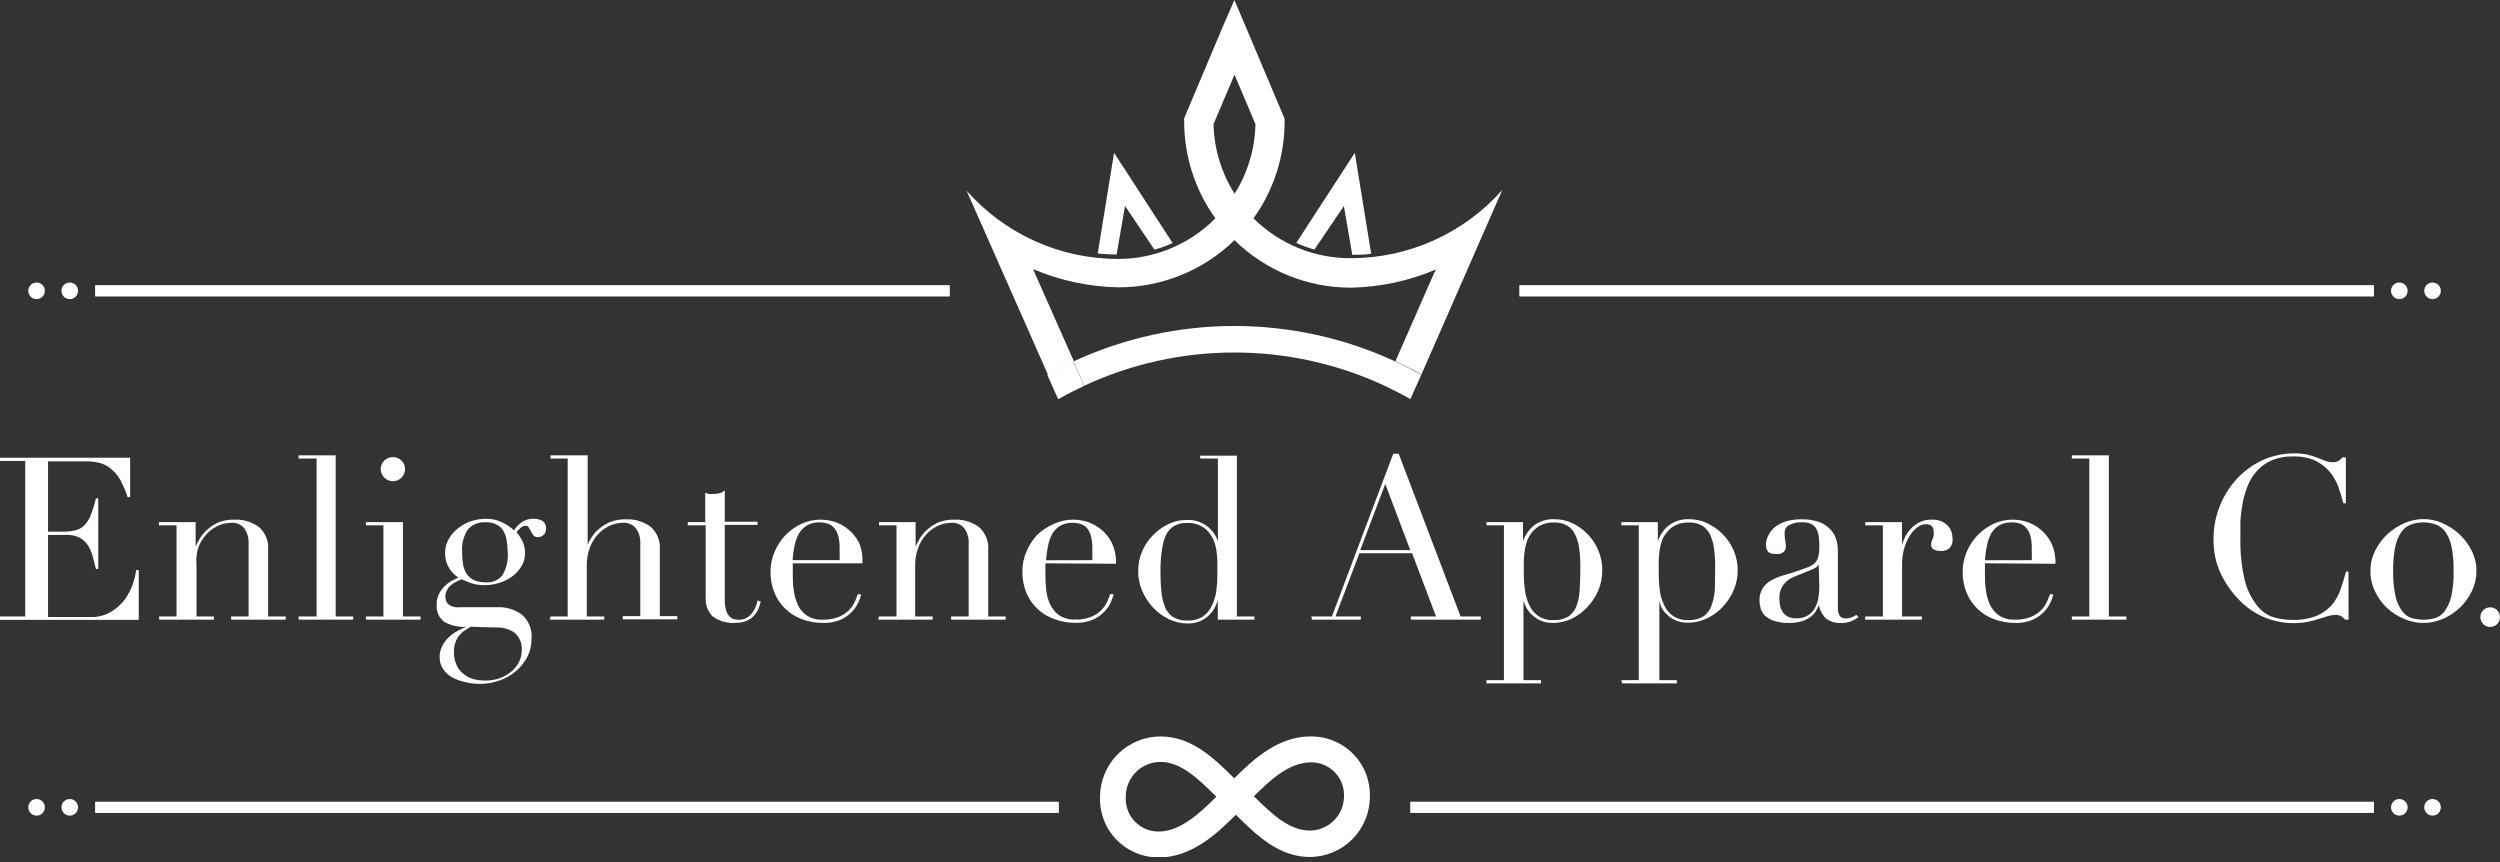 <svg xmlns="http://www.w3.org/2000/svg" fill="none" viewBox="0 0 229 79" height="79" width="229">
<rect x="0" y="0" width="229" height="79" fill="#333333" stroke="none"/>
<g clip-path="url(#clip0_169_860)">
<path fill="white" d="M111.29 72.85C109.76 71.35 108.18 69.79 106.29 69.79C105.871 69.791 105.456 69.876 105.069 70.038C104.683 70.2 104.332 70.437 104.037 70.736C103.743 71.034 103.51 71.388 103.353 71.776C103.195 72.165 103.116 72.581 103.12 73C103.097 73.408 103.158 73.817 103.298 74.201C103.438 74.584 103.656 74.935 103.936 75.232C104.217 75.529 104.556 75.765 104.932 75.927C105.307 76.088 105.712 76.171 106.12 76.17C108.03 76.17 109.78 74.62 111.36 73.03L113.02 71.33C114.87 69.47 117.13 67.46 120.02 67.46C120.748 67.445 121.472 67.578 122.147 67.852C122.821 68.126 123.433 68.535 123.944 69.054C124.455 69.572 124.855 70.19 125.119 70.868C125.383 71.547 125.506 72.272 125.48 73C125.475 74.454 124.897 75.847 123.871 76.876C122.845 77.906 121.454 78.49 120 78.5C117.13 78.5 115.12 76.5 113.34 74.77L113.2 74.63L114.86 72.94L115 73.08C116.53 74.58 118.1 76.08 120 76.08C120.817 76.07 121.597 75.743 122.178 75.169C122.758 74.594 123.092 73.817 123.11 73C123.133 72.592 123.073 72.184 122.933 71.8C122.792 71.416 122.575 71.065 122.294 70.768C122.013 70.471 121.674 70.235 121.299 70.074C120.923 69.912 120.519 69.829 120.11 69.83C118.11 69.83 116.4 71.39 114.82 72.98L113.16 74.67C111.31 76.54 109.05 78.54 106.16 78.54C105.437 78.547 104.72 78.408 104.053 78.13C103.385 77.853 102.78 77.443 102.276 76.925C101.771 76.407 101.376 75.792 101.116 75.118C100.856 74.443 100.735 73.723 100.76 73C100.763 71.532 101.347 70.124 102.386 69.086C103.424 68.047 104.832 67.463 106.3 67.46C109.17 67.46 111.19 69.46 112.97 71.2L113.11 71.33L111.43 73L111.29 72.85Z"></path>
<path fill="white" d="M103.05 18.87L105.75 22.87C106.319 22.712 106.874 22.508 107.41 22.26L102.05 14L100.55 23.22C101.12 23.28 101.7 23.31 102.28 23.32L103.05 18.87Z"></path>
<path fill="white" d="M131.37 25L127.82 33.09C128.63 33.47 129.43 33.87 130.2 34.31L137.61 17.4C135.871 19.366 133.735 20.939 131.342 22.017C128.949 23.095 126.354 23.651 123.73 23.65C122.078 23.658 120.44 23.34 118.911 22.713C117.382 22.087 115.992 21.165 114.82 20C116.674 17.418 117.671 14.319 117.67 11.14V10.87L114.17 2.59L113.07 0L112 2.46L108.47 10.83V11.1C108.463 14.294 109.464 17.408 111.33 20C110.164 21.178 108.776 22.113 107.247 22.751C105.718 23.39 104.077 23.719 102.42 23.72C99.796 23.721 97.201 23.165 94.808 22.087C92.415 21.009 90.279 19.436 88.54 17.47L96 34.34C96.78 33.9 97.57 33.5 98.38 33.12L94.78 25L94.66 24.72V24.66C97.126 25.708 99.771 26.271 102.45 26.32C106.421 26.321 110.235 24.771 113.08 22C115.922 24.79 119.747 26.352 123.73 26.35C126.409 26.301 129.054 25.738 131.52 24.69V24.75L131.37 25ZM111.16 11.37L113.08 6.84L115 11.37C114.951 13.63 114.291 15.835 113.09 17.75C111.878 15.838 111.211 13.633 111.16 11.37Z"></path>
<path fill="white" d="M123.1 18.87L123.87 23.34C124.45 23.34 125.03 23.34 125.6 23.24L124.1 14L118.74 22.25C119.277 22.496 119.832 22.7 120.4 22.86L123.1 18.87Z"></path>
<path fill="white" d="M113.07 32.29C117.828 32.288 122.528 33.329 126.84 35.34C127.64 35.72 128.43 36.12 129.19 36.56L130.19 34.33C129.42 33.9 128.62 33.49 127.81 33.11C123.19 30.969 118.158 29.86 113.065 29.86C107.973 29.86 102.941 30.969 98.32 33.11L99.32 35.33C103.627 33.325 108.32 32.287 113.07 32.29Z"></path>
<path fill="white" d="M99.31 35.34L98.31 33.12C97.5 33.5 96.71 33.9 95.93 34.34L96.93 36.57C97.7 36.13 98.5 35.72 99.31 35.34Z"></path>
<path fill="white" d="M0 56.47H2.31V42.22H0V41.93H11.92V45.53H11.69C11.53 45.043 11.332 44.568 11.1 44.11C10.912 43.735 10.658 43.396 10.35 43.11C10.068 42.826 9.726 42.607 9.35 42.47C8.878 42.32 8.385 42.249 7.89 42.26H4.4V48.7H5.75C6.144 48.71 6.538 48.666 6.92 48.57C7.231 48.496 7.515 48.337 7.74 48.11C7.993 47.838 8.19 47.518 8.32 47.17C8.512 46.672 8.669 46.16 8.79 45.64H9V52.12H8.79C8.69 51.714 8.59 51.324 8.49 50.95C8.394 50.597 8.246 50.26 8.05 49.95C7.859 49.661 7.602 49.421 7.3 49.25C6.92 49.067 6.501 48.981 6.08 49H4.4V56.52H8.33C9.004 56.538 9.668 56.358 10.24 56C10.726 55.699 11.148 55.305 11.48 54.84C11.785 54.408 12.024 53.933 12.19 53.43C12.32 53.035 12.417 52.631 12.48 52.22H12.71V56.78H0V56.47Z"></path>
<path fill="white" d="M14.56 56.47H16.17V48.12H14.56V47.83H17.92V50.06C18.027 49.823 18.147 49.593 18.28 49.37C18.458 49.068 18.68 48.795 18.94 48.56C19.233 48.278 19.571 48.048 19.94 47.88C20.421 47.679 20.939 47.584 21.46 47.6C22.259 47.564 23.048 47.796 23.7 48.26C24.002 48.521 24.237 48.851 24.387 49.221C24.536 49.591 24.596 49.992 24.56 50.39V56.47H26.17V56.76H21.17V56.47H22.77V49.74C22.788 49.267 22.654 48.802 22.39 48.41C22.248 48.231 22.064 48.09 21.855 48C21.646 47.909 21.417 47.871 21.19 47.89C20.75 47.89 20.316 47.989 19.92 48.18C19.518 48.379 19.158 48.654 18.86 48.99C18.544 49.35 18.299 49.768 18.14 50.22C18 50.72 17.953 51.242 18 51.76V56.47H19.6V56.76H14.6L14.56 56.47Z"></path>
<path fill="white" d="M27.35 56.47H29V42H27.35V41.71H30.75V56.47H32.35V56.76H27.35V56.47Z"></path>
<path fill="white" d="M33.52 56.47H35.12V48.12H33.52V47.83H36.91V56.47H38.52V56.76H33.52V56.47ZM34.87 43C34.867 42.851 34.895 42.703 34.95 42.564C35.006 42.426 35.09 42.3 35.195 42.195C35.3 42.089 35.426 42.006 35.564 41.95C35.703 41.895 35.851 41.867 36 41.87C36.145 41.868 36.288 41.896 36.422 41.951C36.557 42.006 36.678 42.087 36.781 42.189C36.883 42.291 36.964 42.413 37.019 42.547C37.074 42.681 37.101 42.825 37.1 42.97C37.1 43.263 36.984 43.543 36.779 43.751C36.572 43.959 36.293 44.077 36 44.08C35.709 44.08 35.429 43.968 35.218 43.767C35.008 43.566 34.883 43.291 34.87 43Z"></path>
<path fill="white" d="M40 55.41C39.985 55.064 40.057 54.721 40.21 54.41C40.336 54.144 40.508 53.904 40.72 53.7C40.91 53.509 41.126 53.344 41.36 53.21C41.59 53.09 41.8 52.98 41.98 52.9C41.602 52.661 41.291 52.328 41.08 51.934C40.867 51.54 40.761 51.097 40.77 50.65C40.765 50.19 40.886 49.736 41.12 49.34C41.353 48.952 41.659 48.613 42.02 48.34C42.382 48.067 42.788 47.857 43.22 47.72C43.628 47.592 44.052 47.524 44.48 47.52C45.039 47.504 45.594 47.631 46.09 47.89C46.452 48.075 46.789 48.307 47.09 48.58C47.261 48.29 47.493 48.041 47.77 47.85C48.094 47.623 48.484 47.507 48.88 47.52C49.147 47.513 49.411 47.572 49.65 47.69C49.778 47.767 49.88 47.88 49.945 48.016C50.009 48.151 50.031 48.302 50.01 48.45C50.017 48.557 49.999 48.664 49.957 48.763C49.916 48.862 49.852 48.95 49.77 49.02C49.63 49.132 49.459 49.195 49.28 49.2C49.202 49.21 49.123 49.2 49.05 49.172C48.977 49.144 48.911 49.099 48.86 49.04C48.775 48.927 48.701 48.807 48.64 48.68C48.579 48.56 48.512 48.443 48.44 48.33C48.41 48.275 48.364 48.23 48.31 48.2C48.255 48.17 48.192 48.156 48.13 48.16C47.973 48.167 47.824 48.231 47.71 48.34C47.563 48.455 47.432 48.59 47.32 48.74C47.497 48.965 47.657 49.202 47.8 49.45C48.003 49.834 48.103 50.265 48.09 50.7C48.095 51.105 47.988 51.503 47.78 51.85C47.565 52.204 47.287 52.516 46.96 52.77C46.599 53.036 46.197 53.242 45.77 53.38C45.321 53.528 44.852 53.602 44.38 53.6C43.948 53.607 43.519 53.539 43.11 53.4C42.75 53.27 42.47 53.15 42.28 53.06C42.13 53.13 41.96 53.2 41.79 53.29C41.615 53.368 41.453 53.473 41.31 53.6C41.158 53.722 41.035 53.876 40.95 54.05C40.848 54.23 40.796 54.433 40.8 54.64C40.792 54.821 40.834 55.001 40.92 55.16C40.999 55.292 41.113 55.4 41.25 55.47C41.391 55.544 41.543 55.594 41.7 55.62C41.873 55.636 42.047 55.636 42.22 55.62H45.51C46.341 55.576 47.162 55.823 47.83 56.32C48.134 56.595 48.37 56.937 48.52 57.318C48.669 57.7 48.727 58.112 48.69 58.52C48.697 59.097 48.564 59.667 48.3 60.18C48.033 60.677 47.677 61.121 47.25 61.49C46.8 61.859 46.289 62.147 45.74 62.34C45.178 62.538 44.586 62.639 43.99 62.64C43.487 62.647 42.985 62.583 42.5 62.45C42.089 62.362 41.694 62.211 41.33 62C41.013 61.803 40.746 61.537 40.55 61.22C40.364 60.92 40.266 60.573 40.27 60.22C40.263 59.874 40.338 59.531 40.49 59.22C40.629 58.926 40.818 58.658 41.05 58.43C41.281 58.198 41.543 57.999 41.83 57.84C42.11 57.674 42.404 57.533 42.71 57.42C42.014 57.463 41.32 57.307 40.71 56.97C40.467 56.793 40.274 56.557 40.15 56.283C40.025 56.01 39.974 55.709 40 55.41ZM43.12 57.41L42.57 57.75C42.38 57.873 42.212 58.024 42.07 58.2C41.916 58.391 41.798 58.608 41.72 58.84C41.62 59.129 41.573 59.434 41.58 59.74C41.569 60.176 41.665 60.609 41.86 61C42.019 61.312 42.248 61.582 42.53 61.79C42.798 61.992 43.104 62.139 43.43 62.22C43.757 62.3 44.093 62.34 44.43 62.34C44.896 62.347 45.359 62.273 45.8 62.12C46.186 61.976 46.545 61.766 46.86 61.5C47.148 61.257 47.383 60.958 47.55 60.62C47.701 60.308 47.783 59.967 47.79 59.62C47.822 59.314 47.78 59.005 47.669 58.718C47.558 58.431 47.38 58.175 47.15 57.97C46.642 57.615 46.029 57.443 45.41 57.48L43.12 57.41ZM46.5 50.64C46.503 50.305 46.479 49.971 46.43 49.64C46.398 49.327 46.31 49.022 46.17 48.74C46.04 48.468 45.831 48.241 45.57 48.09C45.238 47.905 44.86 47.818 44.48 47.84C44.181 47.819 43.881 47.866 43.602 47.977C43.323 48.087 43.073 48.259 42.87 48.48C42.453 49.108 42.263 49.859 42.33 50.61C42.327 50.985 42.357 51.36 42.42 51.73C42.477 52.041 42.596 52.337 42.77 52.6C42.94 52.84 43.172 53.03 43.44 53.15C43.776 53.285 44.137 53.35 44.5 53.34C44.793 53.367 45.089 53.319 45.358 53.2C45.628 53.081 45.862 52.895 46.04 52.66C46.391 52.039 46.557 51.332 46.52 50.62L46.5 50.64Z"></path>
<path fill="white" d="M50.43 56.47H52V42H50.43V41.71H53.83V49.9C53.929 49.663 54.05 49.435 54.19 49.22C54.373 48.931 54.599 48.671 54.86 48.45C55.161 48.195 55.498 47.986 55.86 47.83C56.327 47.643 56.827 47.554 57.33 47.57C58.13 47.533 58.919 47.765 59.57 48.23C59.873 48.491 60.11 48.82 60.261 49.19C60.413 49.561 60.474 49.961 60.44 50.36V56.44H62.04V56.73H57.04V56.44H58.65V49.74C58.67 49.266 58.533 48.798 58.26 48.41C58.118 48.231 57.934 48.091 57.725 48C57.516 47.909 57.287 47.871 57.06 47.89C56.621 47.892 56.187 47.991 55.79 48.18C55.388 48.379 55.028 48.654 54.73 48.99C54.414 49.35 54.169 49.768 54.01 50.22C53.835 50.714 53.747 51.235 53.75 51.76V56.47H55.35V56.76H50.35L50.43 56.47Z"></path>
<path fill="white" d="M63 47.83H64.6V45.14C64.701 45.181 64.804 45.215 64.91 45.24C65.076 45.261 65.244 45.261 65.41 45.24C65.593 45.245 65.775 45.222 65.95 45.17C66.11 45.118 66.26 45.037 66.39 44.93V47.79H69.39V48.08H66.39V54.89C66.375 55.228 66.416 55.566 66.51 55.89C66.562 56.099 66.665 56.291 66.81 56.45C66.917 56.572 67.055 56.661 67.21 56.71C67.35 56.749 67.495 56.769 67.64 56.77C67.864 56.779 68.088 56.736 68.292 56.644C68.497 56.552 68.678 56.414 68.82 56.24C69.121 55.888 69.319 55.458 69.39 55L69.68 55.11C69.634 55.315 69.57 55.516 69.49 55.71C69.402 55.944 69.273 56.161 69.11 56.35C68.921 56.563 68.69 56.734 68.43 56.85C68.115 56.986 67.774 57.055 67.43 57.05C66.652 57.129 65.874 56.911 65.25 56.44C65.037 56.212 64.872 55.943 64.767 55.648C64.662 55.354 64.619 55.042 64.64 54.73V48.12H63V47.83Z"></path>
<path fill="white" d="M72.62 51.6C72.62 51.74 72.62 51.88 72.62 52.02C72.62 52.16 72.62 52.35 72.62 52.58C72.62 53.03 72.62 53.51 72.7 54.01C72.751 54.48 72.876 54.939 73.07 55.37C73.262 55.812 73.586 56.183 73.998 56.432C74.41 56.681 74.89 56.795 75.37 56.76C75.887 56.777 76.401 56.685 76.88 56.49C77.232 56.335 77.551 56.115 77.82 55.84C78.031 55.609 78.203 55.346 78.33 55.06C78.44 54.79 78.52 54.58 78.58 54.41L78.89 54.47C78.823 54.694 78.743 54.915 78.65 55.13C78.51 55.441 78.321 55.728 78.09 55.98C77.807 56.29 77.467 56.544 77.09 56.73C76.556 56.969 75.975 57.082 75.39 57.06C74.731 57.063 74.078 56.948 73.46 56.72C72.89 56.512 72.37 56.186 71.934 55.764C71.498 55.342 71.156 54.833 70.93 54.27C70.686 53.66 70.567 53.007 70.58 52.35C70.58 51.738 70.702 51.133 70.94 50.57C71.178 50 71.516 49.478 71.94 49.03C72.352 48.605 72.836 48.256 73.37 48C73.942 47.731 74.568 47.594 75.2 47.6C75.624 47.606 76.045 47.674 76.45 47.8C76.903 47.944 77.325 48.175 77.69 48.48C78.107 48.818 78.448 49.241 78.69 49.72C78.936 50.315 79.042 50.958 79 51.6H72.62ZM76.91 51.31C76.924 51.127 76.924 50.943 76.91 50.76V50.24C76.921 49.849 76.878 49.458 76.78 49.08C76.71 48.811 76.58 48.562 76.4 48.35C76.244 48.172 76.044 48.037 75.82 47.96C75.58 47.887 75.331 47.85 75.08 47.85C74.672 47.833 74.266 47.929 73.91 48.13C73.607 48.318 73.356 48.579 73.18 48.89C72.993 49.235 72.859 49.605 72.78 49.99C72.688 50.425 72.628 50.866 72.6 51.31H76.91Z"></path>
<path fill="white" d="M80.52 56.47H82.12V48.12H80.52V47.83H83.87V50.06C83.95 49.87 84.08 49.65 84.23 49.37C84.408 49.068 84.63 48.795 84.89 48.56C85.184 48.281 85.522 48.051 85.89 47.88C86.371 47.68 86.889 47.585 87.41 47.6C88.21 47.563 88.999 47.795 89.65 48.26C89.953 48.521 90.19 48.85 90.341 49.221C90.493 49.591 90.554 49.992 90.52 50.39V56.47H92.12V56.76H87.12V56.47H88.73V49.74C88.75 49.266 88.613 48.798 88.34 48.41C88.198 48.232 88.014 48.091 87.805 48C87.596 47.909 87.368 47.872 87.14 47.89C86.701 47.893 86.267 47.992 85.87 48.18C85.468 48.379 85.108 48.654 84.81 48.99C84.494 49.35 84.25 49.768 84.09 50.22C83.915 50.714 83.827 51.236 83.83 51.76V56.47H85.43V56.76H80.43L80.52 56.47Z"></path>
<path fill="white" d="M95.76 51.6C95.76 51.74 95.76 51.88 95.76 52.02C95.76 52.16 95.76 52.35 95.76 52.58C95.755 53.054 95.779 53.528 95.83 54C95.872 54.47 95.994 54.93 96.19 55.36C96.38 55.756 96.665 56.1 97.02 56.36C97.458 56.639 97.971 56.775 98.49 56.75C99.007 56.768 99.521 56.676 100 56.48C100.354 56.329 100.674 56.108 100.94 55.83C101.151 55.599 101.323 55.336 101.45 55.05C101.56 54.78 101.65 54.57 101.7 54.4L102.01 54.46C101.943 54.684 101.863 54.905 101.77 55.12C101.637 55.435 101.447 55.724 101.21 55.97C100.928 56.282 100.589 56.537 100.21 56.72C99.676 56.96 99.094 57.073 98.51 57.05C97.851 57.053 97.198 56.938 96.58 56.71C96.001 56.509 95.472 56.188 95.028 55.767C94.583 55.346 94.232 54.836 94 54.27C93.76 53.658 93.641 53.006 93.65 52.35C93.646 51.739 93.765 51.134 94 50.57C94.238 49.992 94.577 49.46 95 49C95.44 48.58 95.951 48.241 96.51 48C97.085 47.73 97.714 47.593 98.35 47.6C98.774 47.607 99.195 47.675 99.6 47.8C100.051 47.949 100.472 48.179 100.84 48.48C101.26 48.815 101.602 49.238 101.84 49.72C102.119 50.32 102.253 50.978 102.23 51.64L95.76 51.6ZM100.06 51.31C100.06 51.11 100.06 50.93 100.06 50.76V50.24C100.068 49.849 100.021 49.458 99.92 49.08C99.853 48.812 99.726 48.562 99.55 48.35C99.397 48.191 99.208 48.071 99 48C98.76 47.926 98.511 47.889 98.26 47.89C97.854 47.871 97.452 47.968 97.1 48.17C96.793 48.353 96.541 48.616 96.37 48.93C96.196 49.267 96.072 49.627 96 50C95.908 50.435 95.848 50.876 95.82 51.32L100.06 51.31Z"></path>
<path fill="white" d="M109.91 41.74H113.3V56.47H114.91V56.76H111.55V55C111.48 55.209 111.397 55.413 111.3 55.61C111.177 55.863 111.011 56.093 110.81 56.29C110.577 56.53 110.302 56.727 110 56.87C109.623 57.04 109.213 57.122 108.8 57.11C108.197 57.11 107.602 56.973 107.06 56.71C106.517 56.452 106.028 56.092 105.62 55.65C105.198 55.204 104.86 54.686 104.62 54.12C104.379 53.547 104.255 52.932 104.255 52.31C104.255 51.689 104.379 51.073 104.62 50.5C104.857 49.945 105.196 49.44 105.62 49.01C106.025 48.599 106.499 48.26 107.02 48.01C107.546 47.754 108.125 47.624 108.71 47.63C109.373 47.596 110.027 47.794 110.56 48.19C111.018 48.541 111.365 49.017 111.56 49.56V42H109.96L109.91 41.74ZM106.3 52C106.3 52.73 106.3 53.38 106.37 54C106.392 54.517 106.497 55.027 106.68 55.51C106.817 55.915 107.079 56.266 107.43 56.51C107.838 56.75 108.307 56.865 108.78 56.84C109.277 56.867 109.77 56.738 110.19 56.47C110.546 56.215 110.829 55.87 111.01 55.47C111.213 55.054 111.348 54.609 111.41 54.15C111.477 53.68 111.51 53.205 111.51 52.73C111.51 52.19 111.51 51.72 111.51 51.32C111.492 50.968 111.456 50.618 111.4 50.27C111.348 50 111.271 49.736 111.17 49.48C111.072 49.262 110.951 49.054 110.81 48.86C110.595 48.572 110.319 48.336 110 48.17C109.605 47.977 109.169 47.884 108.73 47.9C108.311 47.884 107.895 47.985 107.53 48.19C107.213 48.393 106.96 48.681 106.8 49.02C106.616 49.433 106.495 49.871 106.44 50.32C106.356 50.877 106.309 51.438 106.3 52Z"></path>
<path fill="white" d="M120.12 56.47H122L127.62 41.56H128.12L133.79 56.47H135.64V56.76H129.23V56.47H131.54L129.35 50.68H124.52L122.33 56.47H124.65V56.76H120.17L120.12 56.47ZM126.89 44.33L124.6 50.39H129.18L126.89 44.33Z"></path>
<path fill="white" d="M136.16 62.3H137.76V48.12H136.16V47.83H139.51V49.58C139.699 49.012 140.046 48.509 140.51 48.13C141.049 47.731 141.71 47.53 142.38 47.56C142.965 47.554 143.544 47.684 144.07 47.94C145.136 48.459 145.973 49.352 146.42 50.45C146.656 51.017 146.775 51.626 146.77 52.24C146.773 52.868 146.65 53.49 146.41 54.07C146.171 54.636 145.832 55.154 145.41 55.6C145.008 56.036 144.531 56.395 144 56.66C143.458 56.923 142.863 57.06 142.26 57.06C141.847 57.072 141.437 56.99 141.06 56.82C140.763 56.678 140.492 56.485 140.26 56.25C140.064 56.059 139.901 55.836 139.78 55.59C139.694 55.408 139.617 55.221 139.55 55.03V62.3H141.16V62.6H136.16V62.3ZM144.76 52C144.766 51.425 144.732 50.851 144.66 50.28C144.607 49.83 144.482 49.391 144.29 48.98C144.137 48.636 143.882 48.346 143.56 48.15C143.195 47.944 142.779 47.844 142.36 47.86C141.921 47.845 141.485 47.937 141.09 48.13C140.773 48.299 140.497 48.534 140.28 48.82C140.132 49.009 140.011 49.218 139.92 49.44C139.818 49.695 139.744 49.959 139.7 50.23C139.636 50.577 139.596 50.928 139.58 51.28C139.58 51.68 139.58 52.15 139.58 52.69C139.583 53.166 139.62 53.64 139.69 54.11C139.753 54.567 139.885 55.012 140.08 55.43C140.265 55.83 140.551 56.175 140.91 56.43C141.327 56.697 141.816 56.826 142.31 56.8C142.786 56.824 143.258 56.709 143.67 56.47C144.021 56.225 144.283 55.875 144.42 55.47C144.585 54.996 144.679 54.501 144.7 54C144.74 53.37 144.76 52.72 144.76 52Z"></path>
<path fill="white" d="M148.51 62.3H150.11V48.12H148.51V47.83H151.86V49.58C152.045 49.01 152.392 48.506 152.86 48.13C153.396 47.732 154.053 47.531 154.72 47.56C155.305 47.554 155.884 47.684 156.41 47.94C156.931 48.19 157.404 48.528 157.81 48.94C158.234 49.369 158.573 49.875 158.81 50.43C159.051 51.003 159.175 51.618 159.175 52.24C159.175 52.861 159.051 53.477 158.81 54.05C158.57 54.615 158.231 55.133 157.81 55.58C157.4 56.02 156.911 56.379 156.37 56.64C155.827 56.903 155.233 57.039 154.63 57.04C154.217 57.054 153.806 56.972 153.43 56.8C153.129 56.662 152.858 56.469 152.63 56.23C152.433 56.039 152.271 55.816 152.15 55.57C152.086 55.384 152.035 55.193 152 55V62.3H153.6V62.6H148.6L148.51 62.3ZM157.11 52C157.115 51.425 157.082 50.85 157.01 50.28C156.955 49.831 156.834 49.393 156.65 48.98C156.489 48.64 156.236 48.352 155.92 48.15C155.553 47.947 155.139 47.846 154.72 47.86C154.281 47.842 153.844 47.935 153.45 48.13C153.129 48.293 152.852 48.529 152.64 48.82C152.485 49.006 152.36 49.215 152.27 49.44C152.172 49.696 152.099 49.96 152.05 50.23C151.994 50.578 151.957 50.928 151.94 51.28C151.94 51.68 151.94 52.15 151.94 52.69C151.939 53.165 151.973 53.639 152.04 54.11C152.102 54.569 152.237 55.014 152.44 55.43C152.617 55.831 152.901 56.177 153.26 56.43C153.679 56.698 154.173 56.827 154.67 56.8C155.142 56.824 155.611 56.709 156.02 56.47C156.37 56.225 156.633 55.875 156.77 55.47C156.953 54.986 157.058 54.477 157.08 53.96C157.09 53.37 157.11 52.72 157.11 52Z"></path>
<path fill="white" d="M170.24 56.53C170.039 56.679 169.821 56.804 169.59 56.9C169.3 57.011 168.991 57.066 168.68 57.06C168.16 57.104 167.642 56.95 167.23 56.63C166.908 56.301 166.692 55.883 166.61 55.43C166.542 55.591 166.465 55.748 166.38 55.9C166.269 56.109 166.116 56.293 165.93 56.44C165.693 56.635 165.422 56.784 165.13 56.88C164.72 57.012 164.291 57.072 163.86 57.06C163.389 57.076 162.918 57.008 162.47 56.86C162.166 56.754 161.888 56.587 161.65 56.37C161.468 56.187 161.337 55.959 161.27 55.71C161.21 55.488 161.176 55.26 161.17 55.03C161.149 54.622 161.254 54.217 161.47 53.87C161.66 53.576 161.921 53.335 162.23 53.17C162.547 52.992 162.883 52.848 163.23 52.74L164.38 52.39C164.84 52.24 165.22 52.1 165.52 51.99C165.778 51.906 166.016 51.77 166.22 51.59C166.389 51.423 166.506 51.211 166.56 50.98C166.629 50.651 166.66 50.316 166.65 49.98C166.652 49.682 166.632 49.385 166.59 49.09C166.558 48.851 166.48 48.62 166.36 48.41C166.249 48.22 166.081 48.07 165.88 47.98C165.616 47.877 165.333 47.829 165.05 47.84C164.656 47.826 164.265 47.908 163.91 48.08C163.77 48.154 163.654 48.267 163.576 48.406C163.498 48.544 163.461 48.702 163.47 48.86C163.47 49.095 163.49 49.329 163.53 49.56C163.564 49.728 163.584 49.899 163.59 50.07C163.59 50.162 163.572 50.253 163.536 50.337C163.5 50.421 163.447 50.497 163.38 50.56C163.212 50.698 162.997 50.766 162.78 50.75C162.32 50.75 162.04 50.67 161.93 50.5C161.806 50.311 161.746 50.086 161.76 49.86C161.772 49.559 161.854 49.264 162 49C162.15 48.714 162.358 48.462 162.61 48.26C162.911 48.033 163.25 47.861 163.61 47.75C164.069 47.623 164.544 47.563 165.02 47.57C165.563 47.555 166.105 47.636 166.62 47.81C166.998 47.944 167.34 48.163 167.62 48.45C167.881 48.707 168.076 49.022 168.19 49.37C168.299 49.716 168.353 50.077 168.35 50.44V55.63C168.322 55.914 168.389 56.199 168.54 56.44C168.61 56.512 168.694 56.567 168.787 56.604C168.88 56.64 168.98 56.656 169.08 56.65C169.243 56.648 169.405 56.621 169.56 56.57C169.732 56.511 169.893 56.427 170.04 56.32L170.24 56.53ZM166.59 51.66C166.59 51.84 166.36 52.02 165.9 52.2L164.34 52.83C163.942 52.985 163.596 53.248 163.34 53.59C163.094 53.948 162.971 54.376 162.99 54.81C162.991 55.025 163.011 55.239 163.05 55.45C163.087 55.66 163.165 55.861 163.28 56.04C163.394 56.224 163.556 56.373 163.75 56.47C163.992 56.591 164.26 56.65 164.53 56.64C164.921 56.658 165.308 56.556 165.64 56.35C165.914 56.164 166.137 55.913 166.29 55.62C166.434 55.32 166.532 55 166.58 54.67C166.626 54.362 166.649 54.051 166.65 53.74L166.59 51.66Z"></path>
<path fill="white" d="M170.86 56.47H172.47V48.12H170.86V47.83H174.22V49.93C174.285 49.684 174.375 49.446 174.49 49.22C174.623 48.941 174.799 48.685 175.01 48.46C175.239 48.211 175.51 48.005 175.81 47.85C176.178 47.663 176.588 47.577 177 47.6C177.284 47.594 177.566 47.645 177.83 47.75C178.048 47.844 178.245 47.98 178.41 48.15C178.566 48.303 178.682 48.492 178.75 48.7C178.817 48.903 178.851 49.116 178.85 49.33C178.873 49.495 178.857 49.664 178.803 49.822C178.749 49.98 178.659 50.123 178.54 50.24C178.33 50.397 178.072 50.478 177.81 50.47C177.2 50.47 176.89 50.28 176.89 49.89C176.887 49.788 176.904 49.686 176.94 49.59C176.96 49.51 176.99 49.432 177.03 49.36L177.12 49.1C177.139 48.961 177.139 48.819 177.12 48.68C177.12 48.24 176.88 48.01 176.4 48.01C176.144 48.023 175.898 48.11 175.69 48.26C175.411 48.455 175.173 48.703 174.99 48.99C174.753 49.347 174.571 49.738 174.45 50.15C174.294 50.651 174.22 51.175 174.23 51.7V56.47H176.04V56.76H170.83L170.86 56.47Z"></path>
<path fill="white" d="M181.82 51.6C181.82 51.74 181.82 51.88 181.82 52.02C181.82 52.16 181.82 52.35 181.82 52.58C181.82 53.03 181.82 53.51 181.9 54.01C181.95 54.48 182.075 54.939 182.27 55.37C182.457 55.769 182.742 56.113 183.1 56.37C183.538 56.649 184.051 56.785 184.57 56.76C185.087 56.777 185.601 56.685 186.08 56.49C186.434 56.339 186.754 56.118 187.02 55.84C187.231 55.609 187.403 55.346 187.53 55.06C187.64 54.79 187.72 54.58 187.78 54.41L188.09 54.47C188.023 54.694 187.943 54.915 187.85 55.13C187.71 55.441 187.521 55.728 187.29 55.98C187.006 56.29 186.667 56.544 186.29 56.73C185.756 56.969 185.174 57.082 184.59 57.06C183.931 57.063 183.277 56.948 182.66 56.72C182.09 56.512 181.57 56.186 181.134 55.764C180.698 55.342 180.356 54.833 180.13 54.27C179.886 53.66 179.767 53.007 179.78 52.35C179.78 51.738 179.902 51.133 180.14 50.57C180.377 50 180.716 49.478 181.14 49.03C181.552 48.605 182.036 48.256 182.57 48C183.142 47.731 183.768 47.594 184.4 47.6C184.824 47.606 185.245 47.674 185.65 47.8C186.103 47.944 186.524 48.175 186.89 48.48C187.307 48.818 187.648 49.241 187.89 49.72C188.169 50.32 188.303 50.978 188.28 51.64L181.82 51.6ZM186.11 51.31C186.124 51.127 186.124 50.943 186.11 50.76V50.24C186.121 49.849 186.077 49.458 185.98 49.08C185.909 48.811 185.779 48.562 185.6 48.35C185.444 48.172 185.244 48.037 185.02 47.96C184.78 47.887 184.531 47.85 184.28 47.85C183.871 47.833 183.466 47.929 183.11 48.13C182.807 48.318 182.556 48.579 182.38 48.89C182.199 49.239 182.071 49.613 182 50C181.908 50.435 181.848 50.876 181.82 51.32L186.11 51.31Z"></path>
<path fill="white" d="M189.78 56.47H191.38V42H189.78V41.71H193.17V56.47H194.78V56.76H189.78V56.47Z"></path>
<path fill="white" d="M215.13 56.76H214.82C214.718 56.647 214.604 56.547 214.48 56.46C214.304 56.359 214.102 56.313 213.9 56.33C213.669 56.331 213.439 56.368 213.22 56.44L212.39 56.7C212.061 56.804 211.727 56.891 211.39 56.96C210.965 57.043 210.533 57.084 210.1 57.08C209.227 57.08 208.362 56.917 207.55 56.6C206.646 56.242 205.828 55.697 205.15 55C204.451 54.296 203.873 53.482 203.44 52.59C202.966 51.58 202.734 50.475 202.76 49.36C202.754 47.332 203.51 45.376 204.88 43.88C205.544 43.16 206.342 42.575 207.23 42.16C208.171 41.731 209.196 41.516 210.23 41.53C210.616 41.525 211.002 41.566 211.38 41.65C211.682 41.724 211.979 41.818 212.27 41.93L213 42.21C213.206 42.294 213.427 42.338 213.65 42.34C213.856 42.355 214.062 42.307 214.24 42.2C214.359 42.111 214.47 42.01 214.57 41.9H214.88V46.1H214.65C214.519 45.568 214.359 45.044 214.17 44.53C213.981 44.033 213.707 43.572 213.36 43.17C212.991 42.747 212.538 42.406 212.03 42.17C211.396 41.909 210.715 41.786 210.03 41.81C209.38 41.792 208.733 41.907 208.13 42.15C207.628 42.363 207.176 42.676 206.8 43.07C206.433 43.458 206.139 43.908 205.93 44.4C205.713 44.919 205.549 45.458 205.44 46.01C205.331 46.572 205.258 47.139 205.22 47.71C205.22 48.29 205.22 48.83 205.22 49.35C205.194 50.567 205.315 51.782 205.58 52.97C205.749 53.789 206.09 54.563 206.58 55.24C206.928 55.77 207.421 56.19 208 56.45C208.641 56.68 209.319 56.792 210 56.78C210.769 56.809 211.536 56.676 212.25 56.39C212.773 56.158 213.24 55.817 213.62 55.39C213.967 54.961 214.235 54.474 214.41 53.95C214.59 53.42 214.75 52.88 214.89 52.36H215.12L215.13 56.76Z"></path>
<path fill="white" d="M217.13 52.31C217.123 51.65 217.278 50.998 217.58 50.41C217.868 49.843 218.254 49.332 218.72 48.9C219.183 48.48 219.714 48.142 220.29 47.9C220.825 47.669 221.402 47.55 221.985 47.55C222.568 47.55 223.145 47.669 223.68 47.9C224.255 48.139 224.783 48.478 225.24 48.9C225.712 49.329 226.102 49.841 226.39 50.41C226.692 50.998 226.847 51.65 226.84 52.31C226.843 52.948 226.699 53.577 226.42 54.15C225.88 55.289 224.94 56.189 223.78 56.68C223.215 56.931 222.603 57.06 221.985 57.06C221.367 57.06 220.755 56.931 220.19 56.68C219.618 56.442 219.093 56.103 218.64 55.68C218.185 55.25 217.816 54.737 217.55 54.17C217.268 53.591 217.125 52.954 217.13 52.31ZM219.21 52.31C219.191 53.1 219.269 53.889 219.44 54.66C219.552 55.143 219.76 55.599 220.05 56C220.267 56.294 220.572 56.511 220.92 56.62C221.618 56.807 222.352 56.807 223.05 56.62C223.398 56.511 223.703 56.294 223.92 56C224.211 55.599 224.418 55.143 224.53 54.66C224.697 53.889 224.771 53.1 224.75 52.31C224.763 51.607 224.709 50.904 224.59 50.21C224.509 49.725 224.336 49.26 224.08 48.84C223.875 48.504 223.571 48.238 223.21 48.08C222.422 47.774 221.548 47.774 220.76 48.08C220.399 48.238 220.095 48.504 219.89 48.84C219.634 49.26 219.461 49.725 219.38 50.21C219.257 50.903 219.2 51.606 219.21 52.31Z"></path>
<path fill="white" d="M228.1 57.43C228.597 57.43 229 57.027 229 56.53C229 56.033 228.597 55.63 228.1 55.63C227.603 55.63 227.2 56.033 227.2 56.53C227.2 57.027 227.603 57.43 228.1 57.43Z"></path>
<path fill="white" d="M86.98 26.14H8.73V27.14H86.98V26.14Z"></path>
<path fill="white" d="M96.97 73.45H8.73V74.45H96.97V73.45Z"></path>
<path fill="white" d="M86.98 26.14H8.73V27.14H86.98V26.14Z"></path>
<path fill="white" d="M96.97 73.45H8.73V74.45H96.97V73.45Z"></path>
<path fill="white" d="M6.39 27.4C6.81 27.4 7.15 27.06 7.15 26.64C7.15 26.22 6.81 25.88 6.39 25.88C5.97 25.88 5.63 26.22 5.63 26.64C5.63 27.06 5.97 27.4 6.39 27.4Z"></path>
<path fill="white" d="M3.35 27.4C3.77 27.4 4.11 27.06 4.11 26.64C4.11 26.22 3.77 25.88 3.35 25.88C2.93 25.88 2.59 26.22 2.59 26.64C2.59 27.06 2.93 27.4 3.35 27.4Z"></path>
<path fill="white" d="M6.39 74.71C6.81 74.71 7.15 74.37 7.15 73.95C7.15 73.53 6.81 73.19 6.39 73.19C5.97 73.19 5.63 73.53 5.63 73.95C5.63 74.37 5.97 74.71 6.39 74.71Z"></path>
<path fill="white" d="M3.35 74.71C3.77 74.71 4.11 74.37 4.11 73.95C4.11 73.53 3.77 73.19 3.35 73.19C2.93 73.19 2.59 73.53 2.59 73.95C2.59 74.37 2.93 74.71 3.35 74.71Z"></path>
<path fill="white" d="M217.44 26.14H139.19V27.14H217.44V26.14Z"></path>
<path fill="white" d="M217.44 73.45H129.2V74.45H217.44V73.45Z"></path>
<path fill="white" d="M217.44 26.14H139.19V27.14H217.44V26.14Z"></path>
<path fill="white" d="M217.44 73.45H129.2V74.45H217.44V73.45Z"></path>
<path fill="white" d="M219.78 27.4C220.2 27.4 220.54 27.06 220.54 26.64C220.54 26.22 220.2 25.88 219.78 25.88C219.36 25.88 219.02 26.22 219.02 26.64C219.02 27.06 219.36 27.4 219.78 27.4Z"></path>
<path fill="white" d="M222.82 27.4C223.24 27.4 223.58 27.06 223.58 26.64C223.58 26.22 223.24 25.88 222.82 25.88C222.4 25.88 222.06 26.22 222.06 26.64C222.06 27.06 222.4 27.4 222.82 27.4Z"></path>
<path fill="white" d="M219.78 74.71C220.2 74.71 220.54 74.37 220.54 73.95C220.54 73.53 220.2 73.19 219.78 73.19C219.36 73.19 219.02 73.53 219.02 73.95C219.02 74.37 219.36 74.71 219.78 74.71Z"></path>
<path fill="white" d="M222.82 74.71C223.24 74.71 223.58 74.37 223.58 73.95C223.58 73.53 223.24 73.19 222.82 73.19C222.4 73.19 222.06 73.53 222.06 73.95C222.06 74.37 222.4 74.71 222.82 74.71Z"></path>
</g>
<defs>
<clipPath id="clip0_169_860">
<rect fill="white" height="78.5" width="229"></rect>
</clipPath>
</defs>
</svg>
